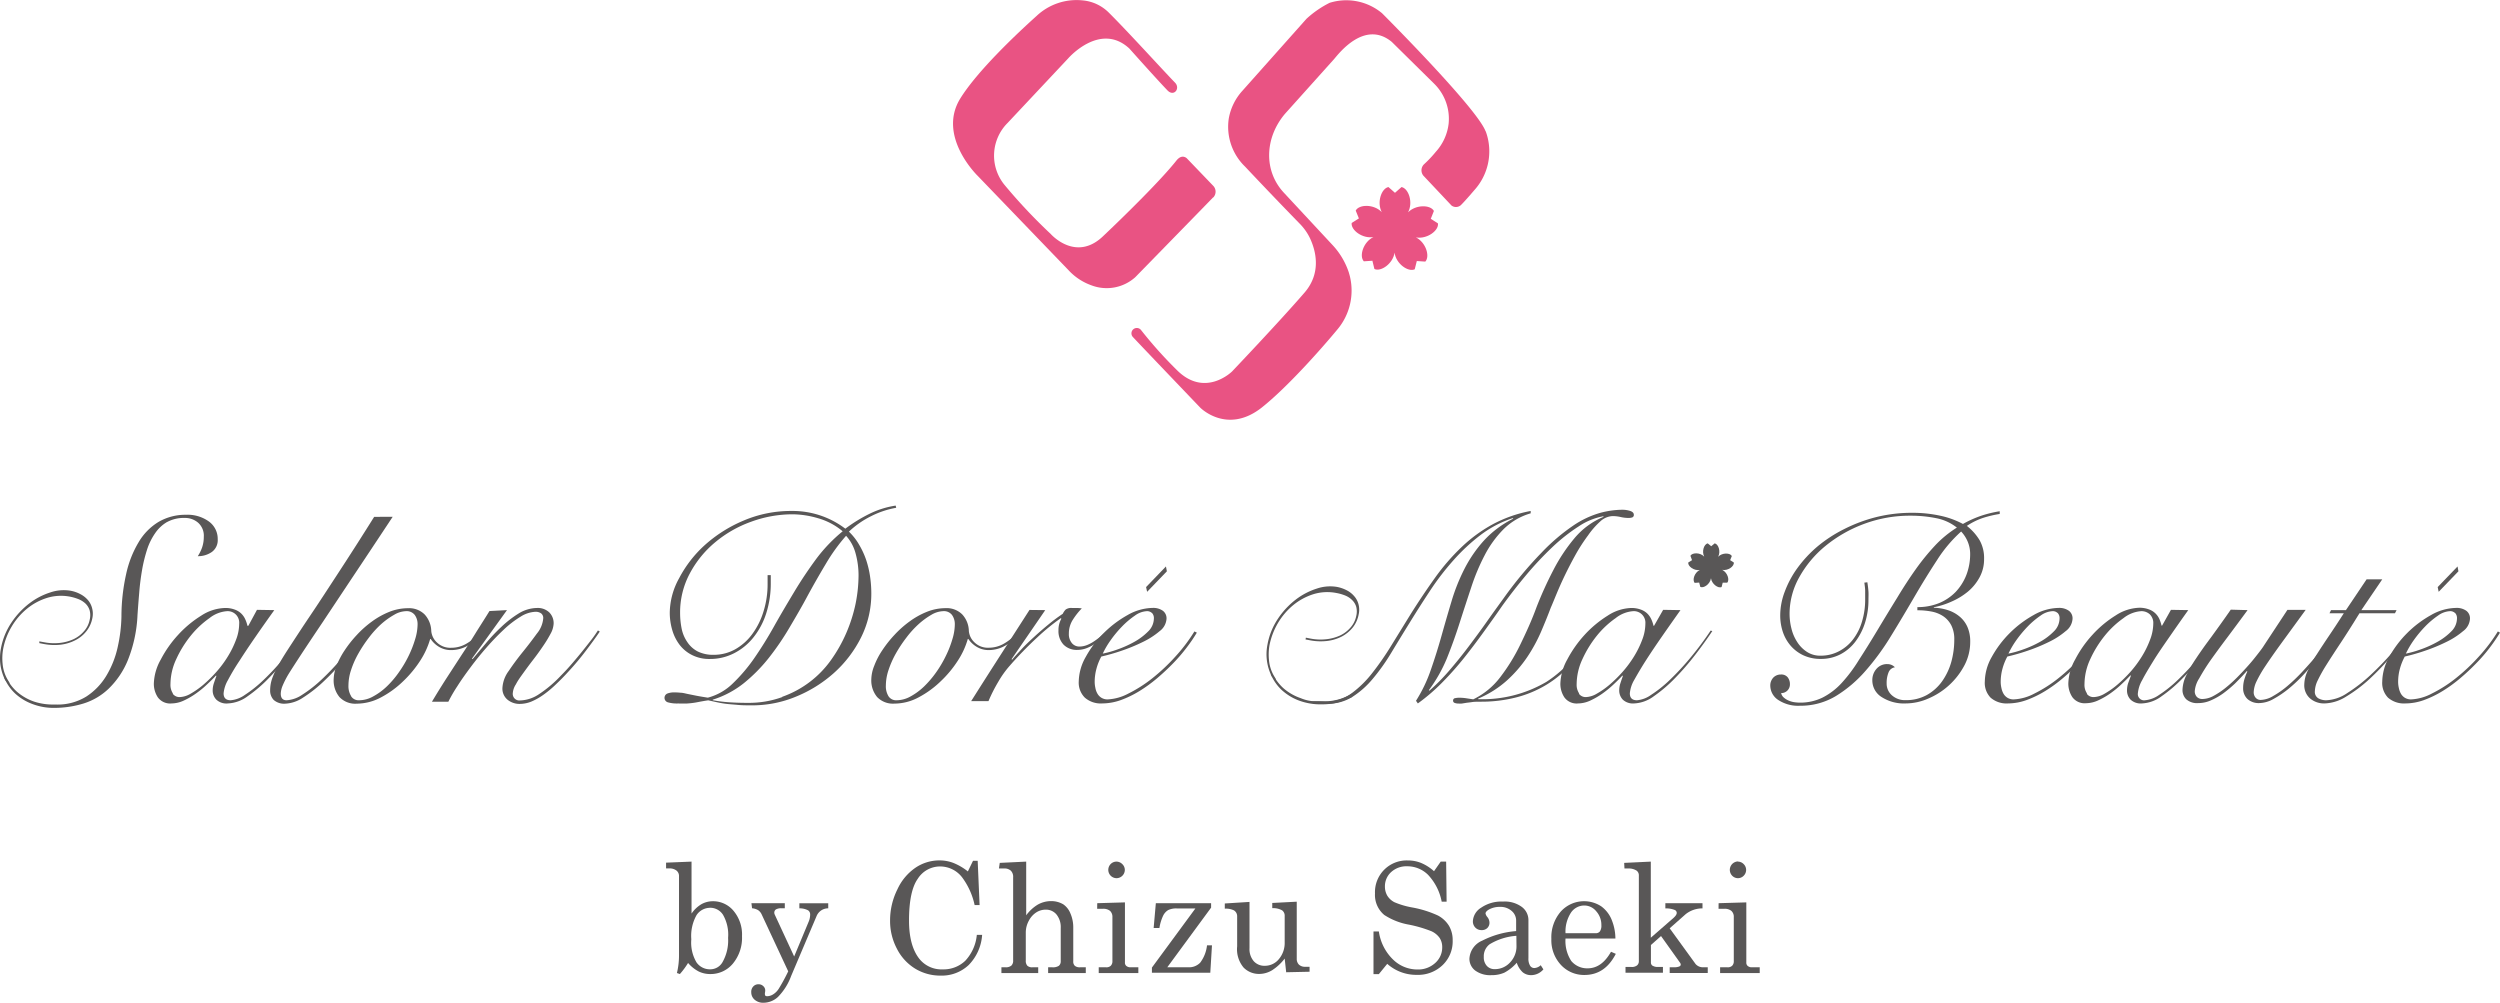 <svg xmlns="http://www.w3.org/2000/svg" viewBox="0 0 432.91 173.61"><defs><style>.cls-1{fill:#e95383;}.cls-2{fill:#595757;}</style></defs><g id="レイヤー_2" data-name="レイヤー 2"><g id="レイヤー_1-2" data-name="レイヤー 1"><path class="cls-1" d="M210.1,34.19a1.46,1.46,0,0,0,0-2l-4.58-4.77s-.83-.86-1.82.4c-2.66,3.36-8.91,9.51-12.74,13.13-4.72,4.46-9-.42-9-.42a94.39,94.39,0,0,1-8.07-8.58,8,8,0,0,1,.59-10.66L185,10.08s5.51-6.35,10.56-1.68c0,0,4.75,5.33,6.62,7.27,1.11,1.13,2.26-.36,1.29-1.36-2.1-2.16-8.12-8.81-11.52-12.18A7.32,7.32,0,0,0,187.5.07a10.1,10.1,0,0,0-8,2.69c-3.47,3.12-10.25,9.52-13.21,14.29-4.06,6.56,3,13.39,3,13.39l15.78,16.39A9.94,9.94,0,0,0,189,49.41a7.41,7.41,0,0,0,7.58-1.4s12.49-12.78,13.48-13.82"/><path class="cls-1" d="M257.23,22.69c-1.58-4.08-17.91-20.4-17.91-20.4a9.66,9.66,0,0,0-9.08-1.8,17.49,17.49,0,0,0-4,2.76L215.14,15.72a9.63,9.63,0,0,0-2.36,4.8,9.59,9.59,0,0,0,2.83,8.34c4.29,4.56,7.91,8.29,9.44,9.86a9.29,9.29,0,0,1,1.8,2.55c1,2.14,2,5.93-.91,9.35-4.42,5.12-12.59,13.7-12.59,13.7s-4.72,4.7-9.64-.32a73.59,73.59,0,0,1-6.14-6.87.93.93,0,1,0-1.43,1.19c.84.92,11.7,12.27,11.7,12.27s4.62,4.71,10.63,0C223,67,229,60.18,231.58,57.06a10.46,10.46,0,0,0,2.16-9.26l-.18-.64a12.85,12.85,0,0,0-2.86-4.78l-8.37-9c-3.56-3.81-3.32-9.54.19-13.68L231,10.25c.7-.79,5.23-6.92,10-3l7.34,7.24a8.52,8.52,0,0,1,2.51,6.94,8.77,8.77,0,0,1-2.23,4.87,20.31,20.31,0,0,1-2,2.12,1.46,1.46,0,0,0-.14,2l4.87,5.17a1.28,1.28,0,0,0,1.62-.07c.74-.72,2.31-2.57,2.31-2.57a10,10,0,0,0,2.19-9.62c-.06-.2-.13-.41-.21-.61"/><path class="cls-1" d="M248.3,36.53c-.58-1.09-3.13-1.14-4.48.24.93-1.72.09-4.15-1.13-4.38l-1.13,1-1.13-1c-1.21.23-2.05,2.63-1.16,4.34-1.34-1.41-3.92-1.37-4.51-.27l.55,1.36-1.25.79c-.16,1.22,1.86,2.76,3.77,2.44-1.76.84-2.51,3.3-1.66,4.2l1.48-.1.35,1.43c1.12.53,3.21-.92,3.49-2.83.25,1.94,2.37,3.41,3.49,2.88l.36-1.43,1.47.1c.85-.9.11-3.33-1.62-4.19,1.92.35,4-1.2,3.81-2.43l-1.24-.79Z"/><path class="cls-2" d="M.9,117.78a8.7,8.7,0,0,1-.82-2.62,9,9,0,0,1,.08-2.88A11.93,11.93,0,0,1,2,107.78a14,14,0,0,1,3.09-3.3,11.89,11.89,0,0,1,3.64-1.9,7.17,7.17,0,0,1,3.47-.29,5.78,5.78,0,0,1,1.67.57,4.35,4.35,0,0,1,1.31,1,3.41,3.41,0,0,1,.75,1.39A3.61,3.61,0,0,1,16,107a5.16,5.16,0,0,1-1,2.25,5.71,5.71,0,0,1-1.89,1.58,7.46,7.46,0,0,1-2.56.8,9.69,9.69,0,0,1-3-.12l-.74-.14,0-.31.87.16a9,9,0,0,0,2.68.11,7.65,7.65,0,0,0,2.38-.65,5.39,5.39,0,0,0,1.79-1.36,4.17,4.17,0,0,0,1-2,3.27,3.27,0,0,0,0-1.6,2.78,2.78,0,0,0-.69-1.17,3.89,3.89,0,0,0-1.2-.78,8.21,8.21,0,0,0-5.48-.24,10.29,10.29,0,0,0-3.49,1.88,11.63,11.63,0,0,0-2.66,3.11,11.82,11.82,0,0,0-1.47,3.9,9.13,9.13,0,0,0-.09,2.49,6.53,6.53,0,0,0,.92,2.86c.52.84.2.56.2.56"/><path class="cls-2" d="M28.91,90.41A6.08,6.08,0,0,1,32,89.69a3.45,3.45,0,0,1,2.29.81,3,3,0,0,1,1,2.46A5.63,5.63,0,0,1,35,94.79a6.89,6.89,0,0,1-.75,1.52,4.13,4.13,0,0,0,2.45-.74,2.52,2.52,0,0,0,1-2.2,3.7,3.7,0,0,0-1.52-3.06,6.27,6.27,0,0,0-3.95-1.17,9.23,9.23,0,0,0-4.8,1.25A10.08,10.08,0,0,0,24,93.9a18.14,18.14,0,0,0-2.16,5.53,33.84,33.84,0,0,0-.81,7.34,26.39,26.39,0,0,1-.64,5.24,16.41,16.41,0,0,1-1.93,4.93,11.1,11.1,0,0,1-3.49,3.66A9.43,9.43,0,0,1,9.65,122c-.13,0-.24,0-.36,0a10.42,10.42,0,0,1-3.36-.5,9,9,0,0,1-3-1.72,8.11,8.11,0,0,1-1.37-1.61c-.55-.55-.85-.87-.85-.87a8,8,0,0,0,1.9,2.78,9,9,0,0,0,3,1.83,10.3,10.3,0,0,0,3.79.67,17.21,17.21,0,0,0,5-.74,11,11,0,0,0,4.4-2.57,14.52,14.52,0,0,0,3.33-4.93,23.72,23.72,0,0,0,1.68-7.83q.13-1.94.3-3.9c.1-1.32.27-2.6.48-3.84a25.74,25.74,0,0,1,.85-3.51,10.64,10.64,0,0,1,1.4-2.89,6.38,6.38,0,0,1,2.13-2"/><path class="cls-2" d="M44.5,105.6l3,.05q-1.71,2.38-3.27,4.64t-2.77,4.15a38.5,38.5,0,0,0-2,3.35,5.59,5.59,0,0,0-.74,2.28c0,.79.41,1.19,1.24,1.19a5,5,0,0,0,2.46-.94,21.87,21.87,0,0,0,3.23-2.59,44.34,44.34,0,0,0,3.58-3.86,53.67,53.67,0,0,0,3.49-4.68l.28.09c-.83,1.25-1.8,2.61-2.91,4.06a43.65,43.65,0,0,1-3.52,4.06,24.48,24.48,0,0,1-3.67,3.15,6.19,6.19,0,0,1-3.44,1.26,2.55,2.55,0,0,1-2-.66,2.25,2.25,0,0,1-.63-1.59,3.87,3.87,0,0,1,.21-1.26c.14-.41.28-.84.44-1.26l-.09-.05c-.4.43-.9.93-1.5,1.49a16.65,16.65,0,0,1-1.93,1.59,12.7,12.7,0,0,1-2.13,1.24,5.15,5.15,0,0,1-2.11.5,2.63,2.63,0,0,1-2.39-1.06,4.23,4.23,0,0,1-.69-2.38,9,9,0,0,1,1.2-4.16,19.82,19.82,0,0,1,3-4.27,18.89,18.89,0,0,1,4-3.33A7.91,7.91,0,0,1,39,105.28a4.55,4.55,0,0,1,1.6.26,3.19,3.19,0,0,1,1.15.68,3.23,3.23,0,0,1,.71,1,5.77,5.77,0,0,1,.39,1.15H43ZM29.92,120.14a1.45,1.45,0,0,0,1.22.57,4,4,0,0,0,1.84-.57,14.58,14.58,0,0,0,2.2-1.54,23.68,23.68,0,0,0,2.27-2.23,18.57,18.57,0,0,0,2-2.69,16.11,16.11,0,0,0,1.42-2.89,7.9,7.9,0,0,0,.55-2.8,2,2,0,0,0-2.06-2.16,5.5,5.5,0,0,0-3.08,1.2,16,16,0,0,0-3.21,3,19.14,19.14,0,0,0-2.55,4.11,10.31,10.31,0,0,0-1,4.31,2.69,2.69,0,0,0,.43,1.64"/><path class="cls-2" d="M68,89.49q-4.1,6.2-7.12,10.72L55.7,108q-2.16,3.21-3.53,5.3T50,116.67a15.77,15.77,0,0,0-1.08,2.11,3.86,3.86,0,0,0-.3,1.33c0,.77.34,1.15,1,1.15a5.34,5.34,0,0,0,2.69-.94,22.65,22.65,0,0,0,3.3-2.57,43.42,43.42,0,0,0,3.61-3.81q1.83-2.19,3.58-4.66l.5.18q-1.65,2.34-3.48,4.52a46.34,46.34,0,0,1-3.54,3.79,23.75,23.75,0,0,1-3.88,3.08,6,6,0,0,1-3,1,2.73,2.73,0,0,1-2-.64,2.33,2.33,0,0,1-.62-1.7,6.32,6.32,0,0,1,.34-2A14.61,14.61,0,0,1,48.31,115c.55-1,1.28-2.13,2.18-3.51s2-3.07,3.35-5.07,2.9-4.39,4.71-7.16,3.89-6,6.24-9.76Z"/><path class="cls-2" d="M83.43,109.83a9,9,0,0,1-2.48,2,5.74,5.74,0,0,1-2.71.74A4,4,0,0,1,76,112a4.5,4.5,0,0,1-1.42-1.35h-.09a14,14,0,0,1-1.7,3.72,19.61,19.61,0,0,1-3,3.62,16.64,16.64,0,0,1-3.79,2.76,9,9,0,0,1-4.22,1.1,3.75,3.75,0,0,1-3-1.15,4.49,4.49,0,0,1-1-3.07,6.8,6.8,0,0,1,.5-2.34,13.66,13.66,0,0,1,1.41-2.69,20.14,20.14,0,0,1,2.11-2.66,17.69,17.69,0,0,1,2.64-2.34,13.82,13.82,0,0,1,3-1.66,8.79,8.79,0,0,1,3.2-.62,3.81,3.81,0,0,1,2.91,1.1,4.42,4.42,0,0,1,1.13,2.85,3.05,3.05,0,0,0,1,2,3.32,3.32,0,0,0,2.46.9,5.15,5.15,0,0,0,2.59-.69,10.26,10.26,0,0,0,2.28-1.79ZM60.8,120.57a1.53,1.53,0,0,0,1.38.69,5,5,0,0,0,2.45-.67A10.92,10.92,0,0,0,67,118.85a16.32,16.32,0,0,0,2.09-2.46,20,20,0,0,0,1.68-2.84,18.83,18.83,0,0,0,1.12-2.87,9,9,0,0,0,.42-2.55,2.71,2.71,0,0,0-.48-1.63,1.76,1.76,0,0,0-1.5-.67,4.26,4.26,0,0,0-2.06.62A13,13,0,0,0,66,108.08a16.77,16.77,0,0,0-2.13,2.35,23.36,23.36,0,0,0-1.82,2.75A15.42,15.42,0,0,0,60.8,116a8.56,8.56,0,0,0-.46,2.66,3.31,3.31,0,0,0,.46,1.88"/><path class="cls-2" d="M87.79,105.65l-6.06,8.4.1.09,2.25-2.68a31.57,31.57,0,0,1,2.75-2.92,18.5,18.5,0,0,1,3-2.32,6.22,6.22,0,0,1,3.15-.94,2.89,2.89,0,0,1,2.13.76,2.64,2.64,0,0,1,.76,1.95,4,4,0,0,1-.53,1.75,21.45,21.45,0,0,1-1.31,2.15c-.52.77-1.08,1.55-1.7,2.35s-1.17,1.55-1.69,2.27-1,1.38-1.31,2a3.19,3.19,0,0,0-.53,1.5,1.14,1.14,0,0,0,1.29,1.28,6.11,6.11,0,0,0,3.12-1,21.28,21.28,0,0,0,3.95-3.33c.61-.61,1.23-1.28,1.85-2s1.24-1.46,1.82-2.18,1.11-1.4,1.58-2,.85-1.18,1.13-1.61l.32.19c-.61.92-1.4,2-2.37,3.28s-2,2.52-3.14,3.74c-.67.74-1.36,1.44-2.07,2.11a18.34,18.34,0,0,1-2.11,1.77,11,11,0,0,1-2.09,1.2,5.42,5.42,0,0,1-2,.43,3.28,3.28,0,0,1-2.2-.73,2.49,2.49,0,0,1-.88-2,5.47,5.47,0,0,1,1.11-3c.73-1.09,1.54-2.18,2.43-3.28s1.7-2.16,2.43-3.17a4.72,4.72,0,0,0,1.1-2.66,1,1,0,0,0-.36-.83,1.62,1.62,0,0,0-1-.28,5.21,5.21,0,0,0-2.57.85,17.24,17.24,0,0,0-2.91,2.24,42.84,42.84,0,0,0-3,3.12c-1,1.14-1.92,2.29-2.77,3.43s-1.63,2.24-2.3,3.3a25.47,25.47,0,0,0-1.52,2.63l-2.84,0q1.19-2,2.54-4.1l2.69-4.14q1.33-2,2.55-4c.81-1.27,1.54-2.42,2.18-3.46Z"/><path class="cls-2" d="M155.19,87.93a15.5,15.5,0,0,0-4.38,1.47A15.69,15.69,0,0,0,147,92.06a10.08,10.08,0,0,1,1.79,2.3A13.94,13.94,0,0,1,150,97a16.61,16.61,0,0,1,.67,2.87,20.15,20.15,0,0,1,.21,2.85,16.92,16.92,0,0,1-1.79,7.69,20.66,20.66,0,0,1-4.71,6.15,22.72,22.72,0,0,1-6.59,4.09,19.71,19.71,0,0,1-7.44,1.49c-.95,0-1.79,0-2.52-.07s-1.4-.11-2-.18-1.15-.17-1.65-.28l-1.54-.34c-.43.06-.83.13-1.22.2s-.76.15-1.14.21-.82.11-1.29.14-1,0-1.63,0a5.75,5.75,0,0,1-1.7-.2.81.81,0,0,1-.11-1.52,3.2,3.2,0,0,1,1.26-.2,9.51,9.51,0,0,1,1.08.06c.35,0,.75.12,1.19.21l1.49.3c.56.11,1.23.22,2,.34a9.68,9.68,0,0,0,4.29-2.43,28.6,28.6,0,0,0,3.72-4.36c1.17-1.69,2.33-3.54,3.46-5.56s2.31-4,3.51-6,2.5-3.93,3.86-5.77A27.26,27.26,0,0,1,145.92,92a11.54,11.54,0,0,0-4.29-2.27,16,16,0,0,0-4.34-.67,20.8,20.8,0,0,0-7.23,1.29,20.42,20.42,0,0,0-6.25,3.58,18,18,0,0,0-4.38,5.41,14.25,14.25,0,0,0-1.66,6.8,13.72,13.72,0,0,0,.28,2.78,6.28,6.28,0,0,0,1,2.31,4.81,4.81,0,0,0,1.79,1.59,6,6,0,0,0,2.76.57,7.56,7.56,0,0,0,3.79-1,9.42,9.42,0,0,0,2.93-2.67,12.9,12.9,0,0,0,1.91-3.9,15.64,15.64,0,0,0,.69-4.66V99.59h.55v1.33a17,17,0,0,1-.78,5.26,12.92,12.92,0,0,1-2.21,4.18,10.15,10.15,0,0,1-3.35,2.75,9.08,9.08,0,0,1-4.22,1,6.56,6.56,0,0,1-3.05-.67,6.23,6.23,0,0,1-2.16-1.76,7.82,7.82,0,0,1-1.29-2.58,10.74,10.74,0,0,1-.43-3.07,12.59,12.59,0,0,1,1.63-5.92A20.67,20.67,0,0,1,122,94.43a23.86,23.86,0,0,1,6.73-4.27,20.87,20.87,0,0,1,8.38-1.68,15.07,15.07,0,0,1,9.27,3.07A26.56,26.56,0,0,1,150.51,89a15.47,15.47,0,0,1,4.59-1.45Zm-19.74,32.73a17.49,17.49,0,0,0,8.49-6.42,25.49,25.49,0,0,0,2.62-4.66,26.66,26.66,0,0,0,1.59-5,25.36,25.36,0,0,0,.52-5,14.33,14.33,0,0,0-.5-3.7,7.3,7.3,0,0,0-1.66-3.1,31.35,31.35,0,0,0-3.46,4.78q-1.59,2.65-3.15,5.51c-1,1.89-2.11,3.78-3.21,5.64a46.39,46.39,0,0,1-3.58,5.24,28,28,0,0,1-4.29,4.34,16.67,16.67,0,0,1-5.4,2.87v.09a23.2,23.2,0,0,0,2.87.36c1,.07,2.06.1,3.28.1a17,17,0,0,0,5.88-1"/><path class="cls-2" d="M176.5,109.83a9.25,9.25,0,0,1-2.48,2,5.74,5.74,0,0,1-2.71.74,4,4,0,0,1-2.21-.58,4.5,4.5,0,0,1-1.42-1.35h-.09a13.74,13.74,0,0,1-1.7,3.72,19.22,19.22,0,0,1-3,3.62,16.64,16.64,0,0,1-3.79,2.76,8.92,8.92,0,0,1-4.22,1.1,3.77,3.77,0,0,1-3-1.15,4.49,4.49,0,0,1-1-3.07,6.61,6.61,0,0,1,.51-2.34,13.08,13.08,0,0,1,1.4-2.69,20.14,20.14,0,0,1,2.11-2.66,17.69,17.69,0,0,1,2.64-2.34,13.66,13.66,0,0,1,3-1.66,8.74,8.74,0,0,1,3.19-.62,3.81,3.81,0,0,1,2.91,1.1,4.36,4.36,0,0,1,1.13,2.85,3.07,3.07,0,0,0,1,2,3.28,3.28,0,0,0,2.45.9,5.22,5.22,0,0,0,2.6-.69,10.22,10.22,0,0,0,2.27-1.79Zm-22.64,10.74a1.56,1.56,0,0,0,1.38.69,5,5,0,0,0,2.45-.67,11,11,0,0,0,2.35-1.74,17.56,17.56,0,0,0,2.09-2.46,19.91,19.91,0,0,0,1.67-2.84,17.85,17.85,0,0,0,1.12-2.87,9,9,0,0,0,.42-2.55,2.71,2.71,0,0,0-.48-1.63,1.74,1.74,0,0,0-1.5-.67,4.26,4.26,0,0,0-2.06.62,13,13,0,0,0-2.23,1.63,16.77,16.77,0,0,0-2.13,2.35,23.36,23.36,0,0,0-1.82,2.75,16.12,16.12,0,0,0-1.26,2.85,8.56,8.56,0,0,0-.46,2.66,3.31,3.31,0,0,0,.46,1.88"/><path class="cls-2" d="M181,105.65l-5.83,8.49.09.1c.43-.52,1-1.13,1.63-1.82s1.38-1.39,2.16-2.11,1.6-1.43,2.45-2.13a30.16,30.16,0,0,1,2.53-1.89,2.82,2.82,0,0,1,.5-.73,1.65,1.65,0,0,1,1.11-.28c.33,0,.63,0,.89,0a7.41,7.41,0,0,1,.8.07,11.79,11.79,0,0,0-1.51,1.9,4.4,4.4,0,0,0-.73,2.46,2.42,2.42,0,0,0,.52,1.65,1.67,1.67,0,0,0,1.31.6,3.64,3.64,0,0,0,1.36-.28,6.45,6.45,0,0,0,1.26-.69,13.87,13.87,0,0,0,1.15-.87l1-.83.28.19c-.31.3-.66.63-1.06,1a10.49,10.49,0,0,1-1.29,1,7.23,7.23,0,0,1-1.46.76,4.5,4.5,0,0,1-1.61.3,3.2,3.2,0,0,1-2.37-.9,3.41,3.41,0,0,1-.89-2.5,3.9,3.9,0,0,1,.5-2l-.09-.1a37.54,37.54,0,0,0-4.13,3.38c-1.5,1.39-3.09,3-4.78,4.93a17.07,17.07,0,0,0-1.9,2.67,27,27,0,0,0-1.72,3.39h-3q2.49-3.94,5-7.85t5.1-7.94Z"/><path class="cls-2" d="M207.25,109.55a27.24,27.24,0,0,1-1.72,2.53,28.81,28.81,0,0,1-2.34,2.73c-.87.9-1.81,1.78-2.8,2.62a25.42,25.42,0,0,1-3.1,2.25,18,18,0,0,1-3.23,1.56,9.7,9.7,0,0,1-3.2.57,4.19,4.19,0,0,1-3-1,3.66,3.66,0,0,1-1.06-2.82,8.91,8.91,0,0,1,1.22-4.25,18.05,18.05,0,0,1,3.1-4.11,18.7,18.7,0,0,1,4.13-3.12,9,9,0,0,1,4.32-1.24,2.88,2.88,0,0,1,1.79.49,1.63,1.63,0,0,1,.64,1.4,2.9,2.9,0,0,1-1.19,2.13,13.48,13.48,0,0,1-2.92,1.88,30.9,30.9,0,0,1-3.69,1.52,34.36,34.36,0,0,1-3.49,1,9.33,9.33,0,0,0-.83,2.06,8.68,8.68,0,0,0-.32,2.3,4.81,4.81,0,0,0,.12,1.07,3,3,0,0,0,.36,1,2,2,0,0,0,.69.71,2,2,0,0,0,1.08.28,8.45,8.45,0,0,0,3.56-1,23.44,23.44,0,0,0,4.15-2.64,33,33,0,0,0,4-3.76,28.73,28.73,0,0,0,3.31-4.37Zm-7.78-3.4a1.21,1.21,0,0,0-.85-.32,3.83,3.83,0,0,0-2.08.76,14.46,14.46,0,0,0-2.23,1.88,19.82,19.82,0,0,0-2,2.41,14.5,14.5,0,0,0-1.35,2.3,17.49,17.49,0,0,0,2.52-.71,18.61,18.61,0,0,0,2.92-1.31,10.63,10.63,0,0,0,2.41-1.81,3.18,3.18,0,0,0,1-2.23,1.28,1.28,0,0,0-.35-1"/><path class="cls-2" d="M230.12,121.48a7.41,7.41,0,0,0,4-1.48,18.17,18.17,0,0,0,3.42-3.35,48.91,48.91,0,0,0,3.33-4.78l3.44-5.58q2.11-3.35,4.22-6.29a37.16,37.16,0,0,1,4.55-5.25,25.34,25.34,0,0,1,5.35-3.93,22.79,22.79,0,0,1,6.63-2.34l0,.41a11,11,0,0,0-4.73,2.78,18.44,18.44,0,0,0-3.24,4.48,36.05,36.05,0,0,0-2.34,5.6q-1,3-2,6.13T250.55,114a25.89,25.89,0,0,1-3.12,5.51l.09.09a34,34,0,0,0,3.42-3.46q1.73-2,3.37-4.18c1.1-1.46,2.17-2.91,3.19-4.36s2-2.8,2.87-4a67.56,67.56,0,0,1,6.57-7.9A33.89,33.89,0,0,1,272.45,91a16.16,16.16,0,0,1,4.61-2.18,15.22,15.22,0,0,1,3.88-.55,4.51,4.51,0,0,1,1.33.2c.43.14.65.36.65.67a.44.44,0,0,1-.28.46,2.06,2.06,0,0,1-.64.09,6.06,6.06,0,0,1-1.36-.16,6.14,6.14,0,0,0-1.4-.16,3.33,3.33,0,0,0-2.13.92A13.84,13.84,0,0,0,275,92.7,30.59,30.59,0,0,0,272.86,96c-.67,1.21-1.29,2.4-1.86,3.58s-1.05,2.27-1.47,3.28-.74,1.81-1,2.39c-.49,1.31-1.06,2.71-1.7,4.2a27.46,27.46,0,0,1-2.39,4.36,22.32,22.32,0,0,1-3.47,4,17.69,17.69,0,0,1-5,3.16v.1a21.86,21.86,0,0,0,11.82-3,20.55,20.55,0,0,0,7.65-9l.37.09a22.24,22.24,0,0,1-3.45,5.51,18.84,18.84,0,0,1-4.5,3.86,19.33,19.33,0,0,1-5.37,2.25,24.31,24.31,0,0,1-6,.73c-.65,0-1.18,0-1.61.07s-.78.09-1.06.14l-.68.11a3.53,3.53,0,0,1-.56,0,1.9,1.9,0,0,1-.68-.11.4.4,0,0,1-.28-.39.41.41,0,0,1,.39-.44,3.42,3.42,0,0,1,.62-.07,8.32,8.32,0,0,1,1.24.09l1.24.19a12.93,12.93,0,0,0,4.68-3.84,32.24,32.24,0,0,0,3.45-5.6c1-2.06,2-4.23,2.82-6.49A64.68,64.68,0,0,1,269,98.69a29.86,29.86,0,0,1,3.65-5.5,13.07,13.07,0,0,1,5.05-3.7l-.09-.09a11.34,11.34,0,0,0-4.22,1.74,31,31,0,0,0-4.53,3.56,58,58,0,0,0-4.5,4.78q-2.22,2.64-4.24,5.44c-1,1.46-2.11,3-3.19,4.5s-2.21,3-3.38,4.47a54.48,54.48,0,0,1-3.72,4.2,32.81,32.81,0,0,1-4.31,3.72l-.32-.46a25.27,25.27,0,0,0,2.59-5.42q1-2.88,1.84-5.87c.56-2,1.14-4,1.72-5.93a32.85,32.85,0,0,1,2.23-5.6,22.67,22.67,0,0,1,3.37-4.91,17.28,17.28,0,0,1,5.1-3.81l-.1-.09a19.12,19.12,0,0,0-5.55,2.91A32.89,32.89,0,0,0,251.7,97a45.81,45.81,0,0,0-4,5.19q-1.83,2.77-3.53,5.53c-1.14,1.84-2.22,3.61-3.26,5.33a34.81,34.81,0,0,1-3.22,4.52,15.2,15.2,0,0,1-3.53,3.12,7.87,7.87,0,0,1-4.23,1.17,5,5,0,0,1-1.23-.14c-.55-.13-.76.28-1.19.12-1.79-.64,2.31-.31,2.61-.31"/><path class="cls-2" d="M288,105.6l3,.05q-1.69,2.38-3.26,4.64t-2.78,4.15c-.81,1.27-1.46,2.39-2,3.35a5.54,5.54,0,0,0-.73,2.28c0,.79.41,1.19,1.24,1.19a4.93,4.93,0,0,0,2.45-.94,21.39,21.39,0,0,0,3.24-2.59,46,46,0,0,0,3.58-3.86,55.78,55.78,0,0,0,3.49-4.68l.28.09c-.83,1.25-1.8,2.61-2.92,4.06a45.11,45.11,0,0,1-3.51,4.06,24.53,24.53,0,0,1-3.68,3.15,6.16,6.16,0,0,1-3.44,1.26,2.55,2.55,0,0,1-1.95-.66,2.29,2.29,0,0,1-.62-1.59,3.87,3.87,0,0,1,.21-1.26c.13-.41.28-.84.43-1.26l-.09-.05c-.4.43-.89.93-1.49,1.49a17.54,17.54,0,0,1-1.93,1.59,13.55,13.55,0,0,1-2.13,1.24,5.19,5.19,0,0,1-2.12.5,2.61,2.61,0,0,1-2.38-1.06,4.23,4.23,0,0,1-.69-2.38,9.14,9.14,0,0,1,1.19-4.16,20.54,20.54,0,0,1,3-4.27,19.19,19.19,0,0,1,4-3.33,7.88,7.88,0,0,1,4.08-1.33,4.61,4.61,0,0,1,1.61.26,3.19,3.19,0,0,1,1.15.68,3.41,3.41,0,0,1,.71,1,5.77,5.77,0,0,1,.39,1.15h.09Zm-14.58,14.54a1.45,1.45,0,0,0,1.22.57,4,4,0,0,0,1.83-.57,14.15,14.15,0,0,0,2.21-1.54,23.68,23.68,0,0,0,2.27-2.23,19.34,19.34,0,0,0,2-2.69,16.8,16.8,0,0,0,1.42-2.89,7.9,7.9,0,0,0,.55-2.8,2,2,0,0,0-2.07-2.16,5.5,5.5,0,0,0-3.07,1.2,15.82,15.82,0,0,0-3.22,3,19.11,19.11,0,0,0-2.54,4.11,10.33,10.33,0,0,0-1,4.31,2.69,2.69,0,0,0,.44,1.64"/><path class="cls-2" d="M323.36,100.83c.1.64.16,1.19.19,1.63s0,.91,0,1.4a13,13,0,0,1-.57,3.9,10.83,10.83,0,0,1-1.63,3.26,7.76,7.76,0,0,1-2.59,2.25,7.26,7.26,0,0,1-3.47.83,7,7,0,0,1-3-.62,6.63,6.63,0,0,1-2.2-1.65,7.15,7.15,0,0,1-1.36-2.39,9,9,0,0,1-.46-2.87,11.66,11.66,0,0,1,.79-4.13,17.14,17.14,0,0,1,2.2-4.09,21.44,21.44,0,0,1,3.46-3.72,24,24,0,0,1,4.6-3,26.72,26.72,0,0,1,5.5-2.07,25.52,25.52,0,0,1,6.27-.76,22.32,22.32,0,0,1,4.92.51,14.87,14.87,0,0,1,3.9,1.42,18.88,18.88,0,0,1,3.37-1.49,20.72,20.72,0,0,1,3-.71V89a19.07,19.07,0,0,0-2.85.67,11.47,11.47,0,0,0-2.84,1.4,9.09,9.09,0,0,1,2.22,2.5,6.32,6.32,0,0,1,.76,3.24,6.46,6.46,0,0,1-.78,3.16,8.42,8.42,0,0,1-2,2.46,11.82,11.82,0,0,1-2.8,1.72,13.85,13.85,0,0,1-3.12,1v.09a8.65,8.65,0,0,1,2.48.43,6,6,0,0,1,2,1.11,4.94,4.94,0,0,1,1.34,1.79,6.19,6.19,0,0,1,.48,2.54,8.69,8.69,0,0,1-1.06,4.21,12.62,12.62,0,0,1-6.24,5.66,9.8,9.8,0,0,1-3.86.83,7.12,7.12,0,0,1-4.2-1.12,3.39,3.39,0,0,1-1.59-2.87,2.91,2.91,0,0,1,.72-2,2.38,2.38,0,0,1,1.9-.82,1.76,1.76,0,0,1,1.29.55,1.4,1.4,0,0,0-1.1.89,4.81,4.81,0,0,0-.33,1.91,2.67,2.67,0,0,0,.92,2.06,3.38,3.38,0,0,0,2.34.83,7.45,7.45,0,0,0,3.7-.89,8.12,8.12,0,0,0,2.64-2.37,10.91,10.91,0,0,0,1.59-3.35,14.32,14.32,0,0,0,.52-3.86,5.29,5.29,0,0,0-.5-2.45,4.27,4.27,0,0,0-1.38-1.59,5.47,5.47,0,0,0-2-.82,12.53,12.53,0,0,0-2.51-.23v-.55a9.79,9.79,0,0,0,3.75-.69,8.54,8.54,0,0,0,2.87-1.93,9.09,9.09,0,0,0,1.86-2.94,10.05,10.05,0,0,0,.66-3.67,5.53,5.53,0,0,0-.41-2.07,5.9,5.9,0,0,0-1.15-1.79A23.74,23.74,0,0,0,335.42,97c-1.31,2-2.61,4.11-3.91,6.34s-2.63,4.47-4,6.7a42.93,42.93,0,0,1-4.41,6.06,22.09,22.09,0,0,1-5.16,4.41,11.85,11.85,0,0,1-6.25,1.7,6.26,6.26,0,0,1-3.76-1,3,3,0,0,1-1.38-2.44,2,2,0,0,1,.53-1.44,1.79,1.79,0,0,1,1.31-.53,1.42,1.42,0,0,1,1.17.48,1.9,1.9,0,0,1,.39,1.22,1.5,1.5,0,0,1-1.52,1.52,1.37,1.37,0,0,0,.46.77,3,3,0,0,0,.85.53,3.85,3.85,0,0,0,1,.28,7.56,7.56,0,0,0,.87.07,8.8,8.8,0,0,0,4-.88,11.64,11.64,0,0,0,3.28-2.5,26,26,0,0,0,3-4q1.5-2.31,3.24-5.21t3.42-5.62q1.59-2.64,3.19-4.89a39.9,39.9,0,0,1,3.33-4.09,19,19,0,0,1,3.79-3.12,8.31,8.31,0,0,0-3.58-1.63,22.13,22.13,0,0,0-4.46-.43,22.69,22.69,0,0,0-8.08,1.44,23.35,23.35,0,0,0-6.65,3.81,18.78,18.78,0,0,0-4.53,5.42,12.93,12.93,0,0,0-1.67,6.31,10.36,10.36,0,0,0,.32,2.55,7.44,7.44,0,0,0,1,2.34,5.64,5.64,0,0,0,1.67,1.7,4.19,4.19,0,0,0,2.39.67,6.71,6.71,0,0,0,3.12-.74,7.27,7.27,0,0,0,2.43-2,9.45,9.45,0,0,0,1.59-3.1,13,13,0,0,0,.57-3.92c0-.49,0-1,0-1.45s-.08-.95-.14-1.44Z"/><path class="cls-2" d="M364.09,109.55a29.37,29.37,0,0,1-1.72,2.53,27.56,27.56,0,0,1-2.35,2.73,37,37,0,0,1-2.8,2.62,24.67,24.67,0,0,1-3.1,2.25,18,18,0,0,1-3.23,1.56,9.64,9.64,0,0,1-3.19.57,4.21,4.21,0,0,1-3-1,3.66,3.66,0,0,1-1-2.82,8.9,8.9,0,0,1,1.21-4.25,18.35,18.35,0,0,1,3.1-4.11,18.7,18.7,0,0,1,4.13-3.12,9,9,0,0,1,4.32-1.24,2.88,2.88,0,0,1,1.79.49,1.63,1.63,0,0,1,.64,1.4,2.87,2.87,0,0,1-1.19,2.13,13.48,13.48,0,0,1-2.92,1.88,30.23,30.23,0,0,1-3.69,1.52,34.36,34.36,0,0,1-3.49,1,9.85,9.85,0,0,0-.83,2.06,8.68,8.68,0,0,0-.32,2.3,4.81,4.81,0,0,0,.12,1.07,3.3,3.3,0,0,0,.36,1,2,2,0,0,0,.69.71,2,2,0,0,0,1.08.28,8.41,8.41,0,0,0,3.56-1,23.08,23.08,0,0,0,4.15-2.64,33,33,0,0,0,4-3.76,28.73,28.73,0,0,0,3.31-4.37Zm-7.79-3.4a1.19,1.19,0,0,0-.84-.32,3.84,3.84,0,0,0-2.09.76,14.46,14.46,0,0,0-2.23,1.88,20.79,20.79,0,0,0-2,2.41,15.31,15.31,0,0,0-1.35,2.3,17.49,17.49,0,0,0,2.52-.71,18.21,18.21,0,0,0,2.92-1.31,10.42,10.42,0,0,0,2.41-1.81,3.18,3.18,0,0,0,1-2.23,1.28,1.28,0,0,0-.35-1"/><path class="cls-2" d="M375.93,105.6l3,.05c-1.14,1.59-2.22,3.14-3.26,4.64s-2,2.88-2.78,4.15-1.46,2.39-1.95,3.35a5.59,5.59,0,0,0-.74,2.28,1.08,1.08,0,0,0,1.24,1.19,5,5,0,0,0,2.46-.94,21.87,21.87,0,0,0,3.23-2.59,46,46,0,0,0,3.59-3.86,58.06,58.06,0,0,0,3.49-4.68l.27.09c-.83,1.25-1.8,2.61-2.91,4.06A43.65,43.65,0,0,1,378,117.4a24.48,24.48,0,0,1-3.67,3.15,6.16,6.16,0,0,1-3.44,1.26,2.55,2.55,0,0,1-1.95-.66,2.24,2.24,0,0,1-.62-1.59,4.15,4.15,0,0,1,.2-1.26L369,117l-.09-.05c-.4.43-.9.93-1.5,1.49a16.54,16.54,0,0,1-1.92,1.59,13.2,13.2,0,0,1-2.14,1.24,5.15,5.15,0,0,1-2.11.5,2.63,2.63,0,0,1-2.39-1.06,4.23,4.23,0,0,1-.69-2.38,9,9,0,0,1,1.2-4.16,19.82,19.82,0,0,1,3-4.27,18.89,18.89,0,0,1,4-3.33,7.91,7.91,0,0,1,4.09-1.33,4.55,4.55,0,0,1,1.6.26,3.11,3.11,0,0,1,1.15.68,3.26,3.26,0,0,1,.72,1,6.46,6.46,0,0,1,.38,1.15h.1Zm-14.57,14.54a1.42,1.42,0,0,0,1.21.57,4,4,0,0,0,1.84-.57,14.58,14.58,0,0,0,2.2-1.54,23.74,23.74,0,0,0,2.28-2.23,19.27,19.27,0,0,0,2-2.69,16.11,16.11,0,0,0,1.42-2.89,7.93,7.93,0,0,0,.56-2.8,2.09,2.09,0,0,0-.6-1.61,2.13,2.13,0,0,0-1.47-.55,5.53,5.53,0,0,0-3.08,1.2,16,16,0,0,0-3.21,3,19.14,19.14,0,0,0-2.55,4.11,10.31,10.31,0,0,0-1,4.31,2.62,2.62,0,0,0,.44,1.64"/><path class="cls-2" d="M389.2,105.65q-1.79,2.43-3.44,4.64c-1.11,1.47-2.09,2.81-2.94,4a36.23,36.23,0,0,0-2,3.19,4.76,4.76,0,0,0-.76,2.13,1.4,1.4,0,0,0,.37,1.08,1.33,1.33,0,0,0,1,.35,4.14,4.14,0,0,0,1.9-.55,13.86,13.86,0,0,0,2.12-1.43,24.92,24.92,0,0,0,2.11-1.93c.69-.7,1.33-1.4,1.93-2.08s1.11-1.33,1.56-1.91.77-1,1-1.38l4.05-6.15h3.16l-4.2,5.76q-1.72,2.37-2.8,4a21.39,21.39,0,0,0-1.54,2.68,4.72,4.72,0,0,0-.46,1.82,1.4,1.4,0,0,0,.33.94,1.11,1.11,0,0,0,.91.39,4.42,4.42,0,0,0,2.12-.67,16.17,16.17,0,0,0,2.48-1.74,30.08,30.08,0,0,0,2.54-2.43c.84-.91,1.64-1.8,2.39-2.69s1.43-1.72,2.05-2.5,1.08-1.42,1.42-1.91l.46.14c-.37.52-.86,1.19-1.47,2s-1.3,1.67-2.07,2.57-1.58,1.82-2.43,2.75a25.66,25.66,0,0,1-2.64,2.51,17.73,17.73,0,0,1-2.67,1.81,5.21,5.21,0,0,1-2.45.71,2.9,2.9,0,0,1-2.05-.71,2.52,2.52,0,0,1-.75-1.91,5.21,5.21,0,0,1,.3-1.76,7.83,7.83,0,0,1,.43-1.08l-.09-.09c-.64.73-1.32,1.43-2,2.11a20.63,20.63,0,0,1-2.11,1.77,11.28,11.28,0,0,1-2.14,1.21,5.35,5.35,0,0,1-2.13.46,2.85,2.85,0,0,1-2.11-.66,2.23,2.23,0,0,1-.65-1.59,6,6,0,0,1,.62-2.48,23,23,0,0,1,1.73-3q1.09-1.65,2.64-3.72c1-1.38,2.14-2.95,3.37-4.73Z"/><path class="cls-2" d="M412.52,100.32l-3.62,5.33H415l-.28.55h-6.15q-1.84,3-3.28,5.17t-2.44,3.76a27.1,27.1,0,0,0-1.49,2.66,4.59,4.59,0,0,0-.51,1.91,1.29,1.29,0,0,0,.6,1.22,2.72,2.72,0,0,0,1.38.34,7,7,0,0,0,3.65-1.26,27.69,27.69,0,0,0,4-3.1,51.51,51.51,0,0,0,3.77-3.9q1.79-2.07,3-3.72l.27.18c-1,1.32-2.18,2.7-3.42,4.16a47.08,47.08,0,0,1-3.83,4,24.89,24.89,0,0,1-4,3,7.39,7.39,0,0,1-3.79,1.19,3.7,3.7,0,0,1-2.46-.87,3,3,0,0,1-1-2.43,5.75,5.75,0,0,1,.6-2.37,21.63,21.63,0,0,1,1.56-2.82c.64-1,1.37-2.11,2.18-3.31s1.64-2.46,2.5-3.81h-2.48l.27-.55h2.58l3.58-5.33Z"/><path class="cls-2" d="M432.91,109.55a29.37,29.37,0,0,1-1.72,2.53,27.56,27.56,0,0,1-2.35,2.73,37,37,0,0,1-2.8,2.62,24.67,24.67,0,0,1-3.1,2.25,18,18,0,0,1-3.23,1.56,9.64,9.64,0,0,1-3.19.57,4.21,4.21,0,0,1-3-1,3.66,3.66,0,0,1-1-2.82,8.9,8.9,0,0,1,1.21-4.25,18.35,18.35,0,0,1,3.1-4.11,18.7,18.7,0,0,1,4.13-3.12,9,9,0,0,1,4.32-1.24,2.88,2.88,0,0,1,1.79.49,1.63,1.63,0,0,1,.64,1.4,2.87,2.87,0,0,1-1.19,2.13,13.48,13.48,0,0,1-2.92,1.88,30.23,30.23,0,0,1-3.69,1.52,34.36,34.36,0,0,1-3.49,1,9.85,9.85,0,0,0-.83,2.06,8.68,8.68,0,0,0-.32,2.3,4.81,4.81,0,0,0,.12,1.07,3.3,3.3,0,0,0,.36,1,2,2,0,0,0,.69.71,2,2,0,0,0,1.08.28,8.41,8.41,0,0,0,3.56-1,23.08,23.08,0,0,0,4.15-2.64,33,33,0,0,0,4-3.76,28.73,28.73,0,0,0,3.31-4.37Zm-7.79-3.4a1.19,1.19,0,0,0-.84-.32,3.84,3.84,0,0,0-2.09.76,14.46,14.46,0,0,0-2.23,1.88,20.79,20.79,0,0,0-2,2.41,15.31,15.31,0,0,0-1.35,2.3,17.49,17.49,0,0,0,2.52-.71,18.21,18.21,0,0,0,2.92-1.31,10.42,10.42,0,0,0,2.41-1.81,3.18,3.18,0,0,0,1-2.23,1.28,1.28,0,0,0-.35-1"/><path class="cls-2" d="M220.22,117.12a8.54,8.54,0,0,1-.74-5.5,11.82,11.82,0,0,1,1.82-4.49,13.83,13.83,0,0,1,3.09-3.31,11.89,11.89,0,0,1,3.64-1.9,7.15,7.15,0,0,1,3.47-.29,6.1,6.1,0,0,1,1.67.57,4.19,4.19,0,0,1,1.3,1,3.43,3.43,0,0,1,.76,1.39,3.61,3.61,0,0,1,.05,1.77,5.2,5.2,0,0,1-1,2.26,6.18,6.18,0,0,1-1.89,1.58,7.44,7.44,0,0,1-2.57.79,9.64,9.64,0,0,1-3-.12l-.75-.14.06-.31.87.17a9,9,0,0,0,2.68.1,7.73,7.73,0,0,0,2.38-.65,5.49,5.49,0,0,0,1.79-1.36,4.27,4.27,0,0,0,1-2,3.27,3.27,0,0,0,0-1.6,2.71,2.71,0,0,0-.7-1.16,3.59,3.59,0,0,0-1.19-.79,7.69,7.69,0,0,0-1.52-.44,8.18,8.18,0,0,0-4,.2,10.42,10.42,0,0,0-3.48,1.88,11.79,11.79,0,0,0-2.66,3.11,12.24,12.24,0,0,0-1.48,3.9,9.57,9.57,0,0,0-.08,2.49,6.53,6.53,0,0,0,.92,2.86c.51.84.2.56.2.56"/><path class="cls-2" d="M234.29,120a9.15,9.15,0,0,1-5.21,1.44h-1a6.75,6.75,0,0,1-2.83-.54,9,9,0,0,1-3-1.72,8.11,8.11,0,0,1-1.37-1.61c-.56-.55-.85-.88-.85-.88a7.92,7.92,0,0,0,1.9,2.78,9.2,9.2,0,0,0,3,1.84,10.73,10.73,0,0,0,3.79.66c2.71,0,3.54-.54,5.41-1.27"/><path class="cls-2" d="M299.89,96.28c-.31-.57-1.66-.6-2.37.13.49-.91.05-2.2-.6-2.32l-.6.5-.6-.5c-.64.12-1.08,1.39-.61,2.3-.71-.75-2.07-.72-2.39-.15L293,97l-.66.41c-.08.65,1,1.46,2,1.29-.93.45-1.33,1.75-.88,2.23l.78-.05.19.75c.59.28,1.7-.48,1.85-1.5.13,1,1.25,1.81,1.84,1.52l.19-.75.78,0c.45-.47.06-1.76-.86-2.22,1,.19,2.11-.63,2-1.28L299.6,97Z"/><polygon class="cls-2" points="425.56 98.09 425.71 98.93 422.29 102.48 422.12 101.66 425.56 98.09"/><polygon class="cls-2" points="201.9 98.09 202.06 98.93 198.64 102.48 198.46 101.66 201.9 98.09"/><path class="cls-2" d="M119.75,149.2v9a5.42,5.42,0,0,1,1.68-1.61,4.07,4.07,0,0,1,2-.53,4.61,4.61,0,0,1,3.59,1.66,6.37,6.37,0,0,1,1.47,4.38,7,7,0,0,1-1.58,4.76,5,5,0,0,1-3.91,1.81,4.56,4.56,0,0,1-2-.44,6.22,6.22,0,0,1-1.85-1.48,13.3,13.3,0,0,1-1.42,1.92l-.51-.18a13.07,13.07,0,0,0,.36-3.09V151.74a1.2,1.2,0,0,0-.45-1,1.92,1.92,0,0,0-1.25-.36h-.54v-1Zm3.24,8a2.81,2.81,0,0,0-2.37,1.26,7.35,7.35,0,0,0-.91,4.19,6.72,6.72,0,0,0,.9,4,2.82,2.82,0,0,0,2.36,1.2,2.44,2.44,0,0,0,2.11-1.18,7.62,7.62,0,0,0,1-4.26,6.9,6.9,0,0,0-.88-4A2.64,2.64,0,0,0,123,157.19Z"/><path class="cls-2" d="M130.12,156.4h5.78v.88h-.54a1.85,1.85,0,0,0-1,.2.67.67,0,0,0-.28.57.8.8,0,0,0,.08.33l3.36,7.25,2.5-6a3.25,3.25,0,0,0,.27-1.26.84.84,0,0,0-.37-.74,3.21,3.21,0,0,0-1.5-.34v-.88h5v.88a2.16,2.16,0,0,0-2,1.3L137,169a10.13,10.13,0,0,1-2.29,3.64,3.73,3.73,0,0,1-2.48,1,2.25,2.25,0,0,1-1.56-.53,1.68,1.68,0,0,1-.58-1.3,1.33,1.33,0,0,1,.36-1,1.19,1.19,0,0,1,.9-.37,1.14,1.14,0,0,1,.82.32,1,1,0,0,1,.34.78,2.33,2.33,0,0,1-.05.38,1,1,0,0,0,0,.28c0,.21.13.31.4.31a2,2,0,0,0,1-.31,3.1,3.1,0,0,0,1-1,32.2,32.2,0,0,0,1.63-3l-4.58-9.82a1.83,1.83,0,0,0-.61-.76,2.4,2.4,0,0,0-1.07-.34Z"/><path class="cls-2" d="M167.6,150.9l.89-1.84h.81l.33,7.66h-.86a12.4,12.4,0,0,0-2.14-4.76,4.8,4.8,0,0,0-3.81-1.92,4.56,4.56,0,0,0-3.9,2.14q-1.51,2.13-1.51,7.23,0,4.29,1.73,6.55a4.9,4.9,0,0,0,4.12,1.9,5.42,5.42,0,0,0,3.89-1.49,7.6,7.6,0,0,0,2-4.48h.92a8.23,8.23,0,0,1-2.33,5.22,6.8,6.8,0,0,1-4.87,1.83,8.36,8.36,0,0,1-4.37-1.19,8.58,8.58,0,0,1-3.18-3.45,10.28,10.28,0,0,1-1.19-4.92A12,12,0,0,1,155.4,154a9.15,9.15,0,0,1,3.14-3.75,7.4,7.4,0,0,1,4.14-1.26,6.73,6.73,0,0,1,2.39.43A10,10,0,0,1,167.6,150.9Z"/><path class="cls-2" d="M173.12,149.42l4.58-.22v9.3a6.87,6.87,0,0,1,2-1.85,4.68,4.68,0,0,1,2.32-.61,4.1,4.1,0,0,1,2.09.55,3.47,3.47,0,0,1,1.23,1.54,6.06,6.06,0,0,1,.51,2.58v5.74a1,1,0,0,0,.28.8,1.3,1.3,0,0,0,.89.25h1v1h-6.52v-1h.72a1.87,1.87,0,0,0,1.14-.26,1,1,0,0,0,.32-.79v-5.74a3.48,3.48,0,0,0-.73-2.35,2.35,2.35,0,0,0-1.86-.84,3,3,0,0,0-1.65.48,3.76,3.76,0,0,0-1.29,1.45,4.22,4.22,0,0,0-.52,2.05v4.82a1.25,1.25,0,0,0,.27.91,1.2,1.2,0,0,0,.88.27h1v1h-6.37v-1h.72a1.5,1.5,0,0,0,1-.29,1.15,1.15,0,0,0,.31-.89v-14.4a1.49,1.49,0,0,0-.4-1.15,1.64,1.64,0,0,0-1.18-.38h-.88Z"/><path class="cls-2" d="M190,156.4l4.8-.14v10.38a.75.75,0,0,0,.21.6,1.07,1.07,0,0,0,.75.26h1.36v1h-6.86v-1h1.27a1.07,1.07,0,0,0,.83-.28,1.09,1.09,0,0,0,.27-.8v-7.6a1.41,1.41,0,0,0-.41-1.09,1.84,1.84,0,0,0-1.23-.36h-1Zm3.35-7.2a1.44,1.44,0,0,1,1,.44,1.4,1.4,0,0,1,.43,1,1.45,1.45,0,0,1-1.44,1.43,1.44,1.44,0,0,1-1-2.46A1.41,1.41,0,0,1,193.36,149.2Z"/><path class="cls-2" d="M200.15,156.4h9.57v.77l-7.59,10.33h3.7a2.67,2.67,0,0,0,2-.8,6.06,6.06,0,0,0,1.18-3h.86l-.29,4.74H199.47v-.89L207,157.31h-3.21a3.22,3.22,0,0,0-1.5.28,2.32,2.32,0,0,0-.85.92,7.72,7.72,0,0,0-.67,2.19h-1Z"/><path class="cls-2" d="M216.37,156.18v8a3.2,3.2,0,0,0,.74,2.27,2.46,2.46,0,0,0,1.9.79,3.11,3.11,0,0,0,2.45-1.16,4.32,4.32,0,0,0,1-2.92v-4.52a1.16,1.16,0,0,0-.44-1,3.2,3.2,0,0,0-1.71-.38v-.9l4.24-.22v9.9a1.39,1.39,0,0,0,.38,1,1.5,1.5,0,0,0,1.09.37h.75v.86l-4.05.09-.26-2.37A8.53,8.53,0,0,1,220.3,168a4.33,4.33,0,0,1-2.21.65,3.73,3.73,0,0,1-2.74-1.1,4.94,4.94,0,0,1-1.12-3.67v-5.24a1.18,1.18,0,0,0-.56-1,3.21,3.21,0,0,0-1.58-.29v-.9Z"/><path class="cls-2" d="M248.32,150.86l1.16-1.66h.94l.08,6.94h-.85a9.32,9.32,0,0,0-2.37-4.66,5.09,5.09,0,0,0-3.59-1.47,3.9,3.9,0,0,0-2.79,1,3.29,3.29,0,0,0-1.08,2.49,3.1,3.1,0,0,0,.41,1.6,3.14,3.14,0,0,0,1.23,1.13,14,14,0,0,0,3.09.91,18.5,18.5,0,0,1,4.46,1.4,5,5,0,0,1,1.91,1.79,4.86,4.86,0,0,1,.63,2.52,5.68,5.68,0,0,1-1.73,4.26,6.13,6.13,0,0,1-4.47,1.7,7.54,7.54,0,0,1-5.13-1.91l-1.45,1.78h-.93v-7.38h.93a8.38,8.38,0,0,0,2.42,4.82,6,6,0,0,0,4.23,1.76,4.37,4.37,0,0,0,3.11-1.13,3.58,3.58,0,0,0,1.21-2.73,2.89,2.89,0,0,0-.45-1.61,3.56,3.56,0,0,0-1.43-1.16,22.4,22.4,0,0,0-3.85-1.13,11.44,11.44,0,0,1-4.3-1.68,4.49,4.49,0,0,1-1.61-3.72,5.48,5.48,0,0,1,5.7-5.72,6,6,0,0,1,2.28.43A7.93,7.93,0,0,1,248.32,150.86Z"/><path class="cls-2" d="M266.8,167.14l.46.72a2.82,2.82,0,0,1-2.08,1,2.29,2.29,0,0,1-1.48-.48,3.81,3.81,0,0,1-1.05-1.67,7.66,7.66,0,0,1-2.15,1.72,5.37,5.37,0,0,1-2.23.43,4.37,4.37,0,0,1-2.82-.8,2.55,2.55,0,0,1-1-2.05,3.6,3.6,0,0,1,2.21-3.12,15.64,15.64,0,0,1,5.88-1.66v-1.82a2.17,2.17,0,0,0-.79-1.68,2.91,2.91,0,0,0-2-.69,3.83,3.83,0,0,0-1.93.46c-.38.23-.58.46-.58.68a1.35,1.35,0,0,0,.31.61,1.61,1.61,0,0,1,.37.91,1.27,1.27,0,0,1-.37,1,1.35,1.35,0,0,1-1,.36,1.44,1.44,0,0,1-1.07-.43,1.52,1.52,0,0,1-.43-1.12,2.92,2.92,0,0,1,1.43-2.33,6.17,6.17,0,0,1,3.77-1.06,5,5,0,0,1,3.28.93,2.84,2.84,0,0,1,1.14,2.28v6.59a2.33,2.33,0,0,0,.28,1.29.85.85,0,0,0,.73.42A1.76,1.76,0,0,0,266.8,167.14Zm-4.22-5.09a10.39,10.39,0,0,0-4.64,1.47,2.6,2.6,0,0,0-1,2.19,2.17,2.17,0,0,0,.53,1.55,1.78,1.78,0,0,0,1.38.56,3.53,3.53,0,0,0,2.63-1.15,4,4,0,0,0,1.12-2.89Z"/><path class="cls-2" d="M279.73,162.52h-8.64a6.32,6.32,0,0,0,1,3.89,3.57,3.57,0,0,0,2.82,1.27c1.68,0,3-1,4.06-2.87l.83.36q-1.87,3.66-5.43,3.66a5.44,5.44,0,0,1-4.08-1.75,6.27,6.27,0,0,1-1.65-4.48,6.82,6.82,0,0,1,1.63-4.75,5.43,5.43,0,0,1,7-.91,5.39,5.39,0,0,1,1.91,2.59A8.7,8.7,0,0,1,279.73,162.52Zm-8.64-.92h5.23a.87.87,0,0,0,.72-.31,1.74,1.74,0,0,0,.26-1.08,3.52,3.52,0,0,0-.89-2.41,2.68,2.68,0,0,0-2.07-1,2.79,2.79,0,0,0-2.28,1.2A6,6,0,0,0,271.09,161.6Z"/><path class="cls-2" d="M281.25,149.42l4.61-.22v13.18l3.92-3.42c.38-.34.57-.63.57-.88a.56.56,0,0,0-.33-.5,4.14,4.14,0,0,0-1.64-.28v-.9h6.43v.9a4.63,4.63,0,0,0-2.91,1l-2.77,2.45,4.49,6.19a1.68,1.68,0,0,0,1.43.55h.67v1h-6.59v-1h.66a2.38,2.38,0,0,0,1-.13c.17-.08.25-.19.25-.31a.59.59,0,0,0-.13-.36l-3.28-4.6-1.75,1.55v3a.66.66,0,0,0,.24.56,1.72,1.72,0,0,0,1,.24h.84v1h-6.48v-1h1a1.45,1.45,0,0,0,1-.27.93.93,0,0,0,.31-.72V151.62a1,1,0,0,0-.38-.85,2.49,2.49,0,0,0-1.45-.38h-.66Z"/><path class="cls-2" d="M297.6,156.4l4.8-.14v10.38a.75.75,0,0,0,.21.6,1.06,1.06,0,0,0,.75.26h1.36v1h-6.86v-1h1.27a1.07,1.07,0,0,0,.83-.28,1.09,1.09,0,0,0,.27-.8v-7.6a1.38,1.38,0,0,0-.42-1.09,1.8,1.8,0,0,0-1.22-.36h-1Zm3.35-7.2a1.4,1.4,0,0,1,1,.44,1.41,1.41,0,0,1,0,2,1.39,1.39,0,0,1-1,.43,1.38,1.38,0,0,1-1-.43,1.46,1.46,0,0,1,1-2.47Z"/></g></g></svg>